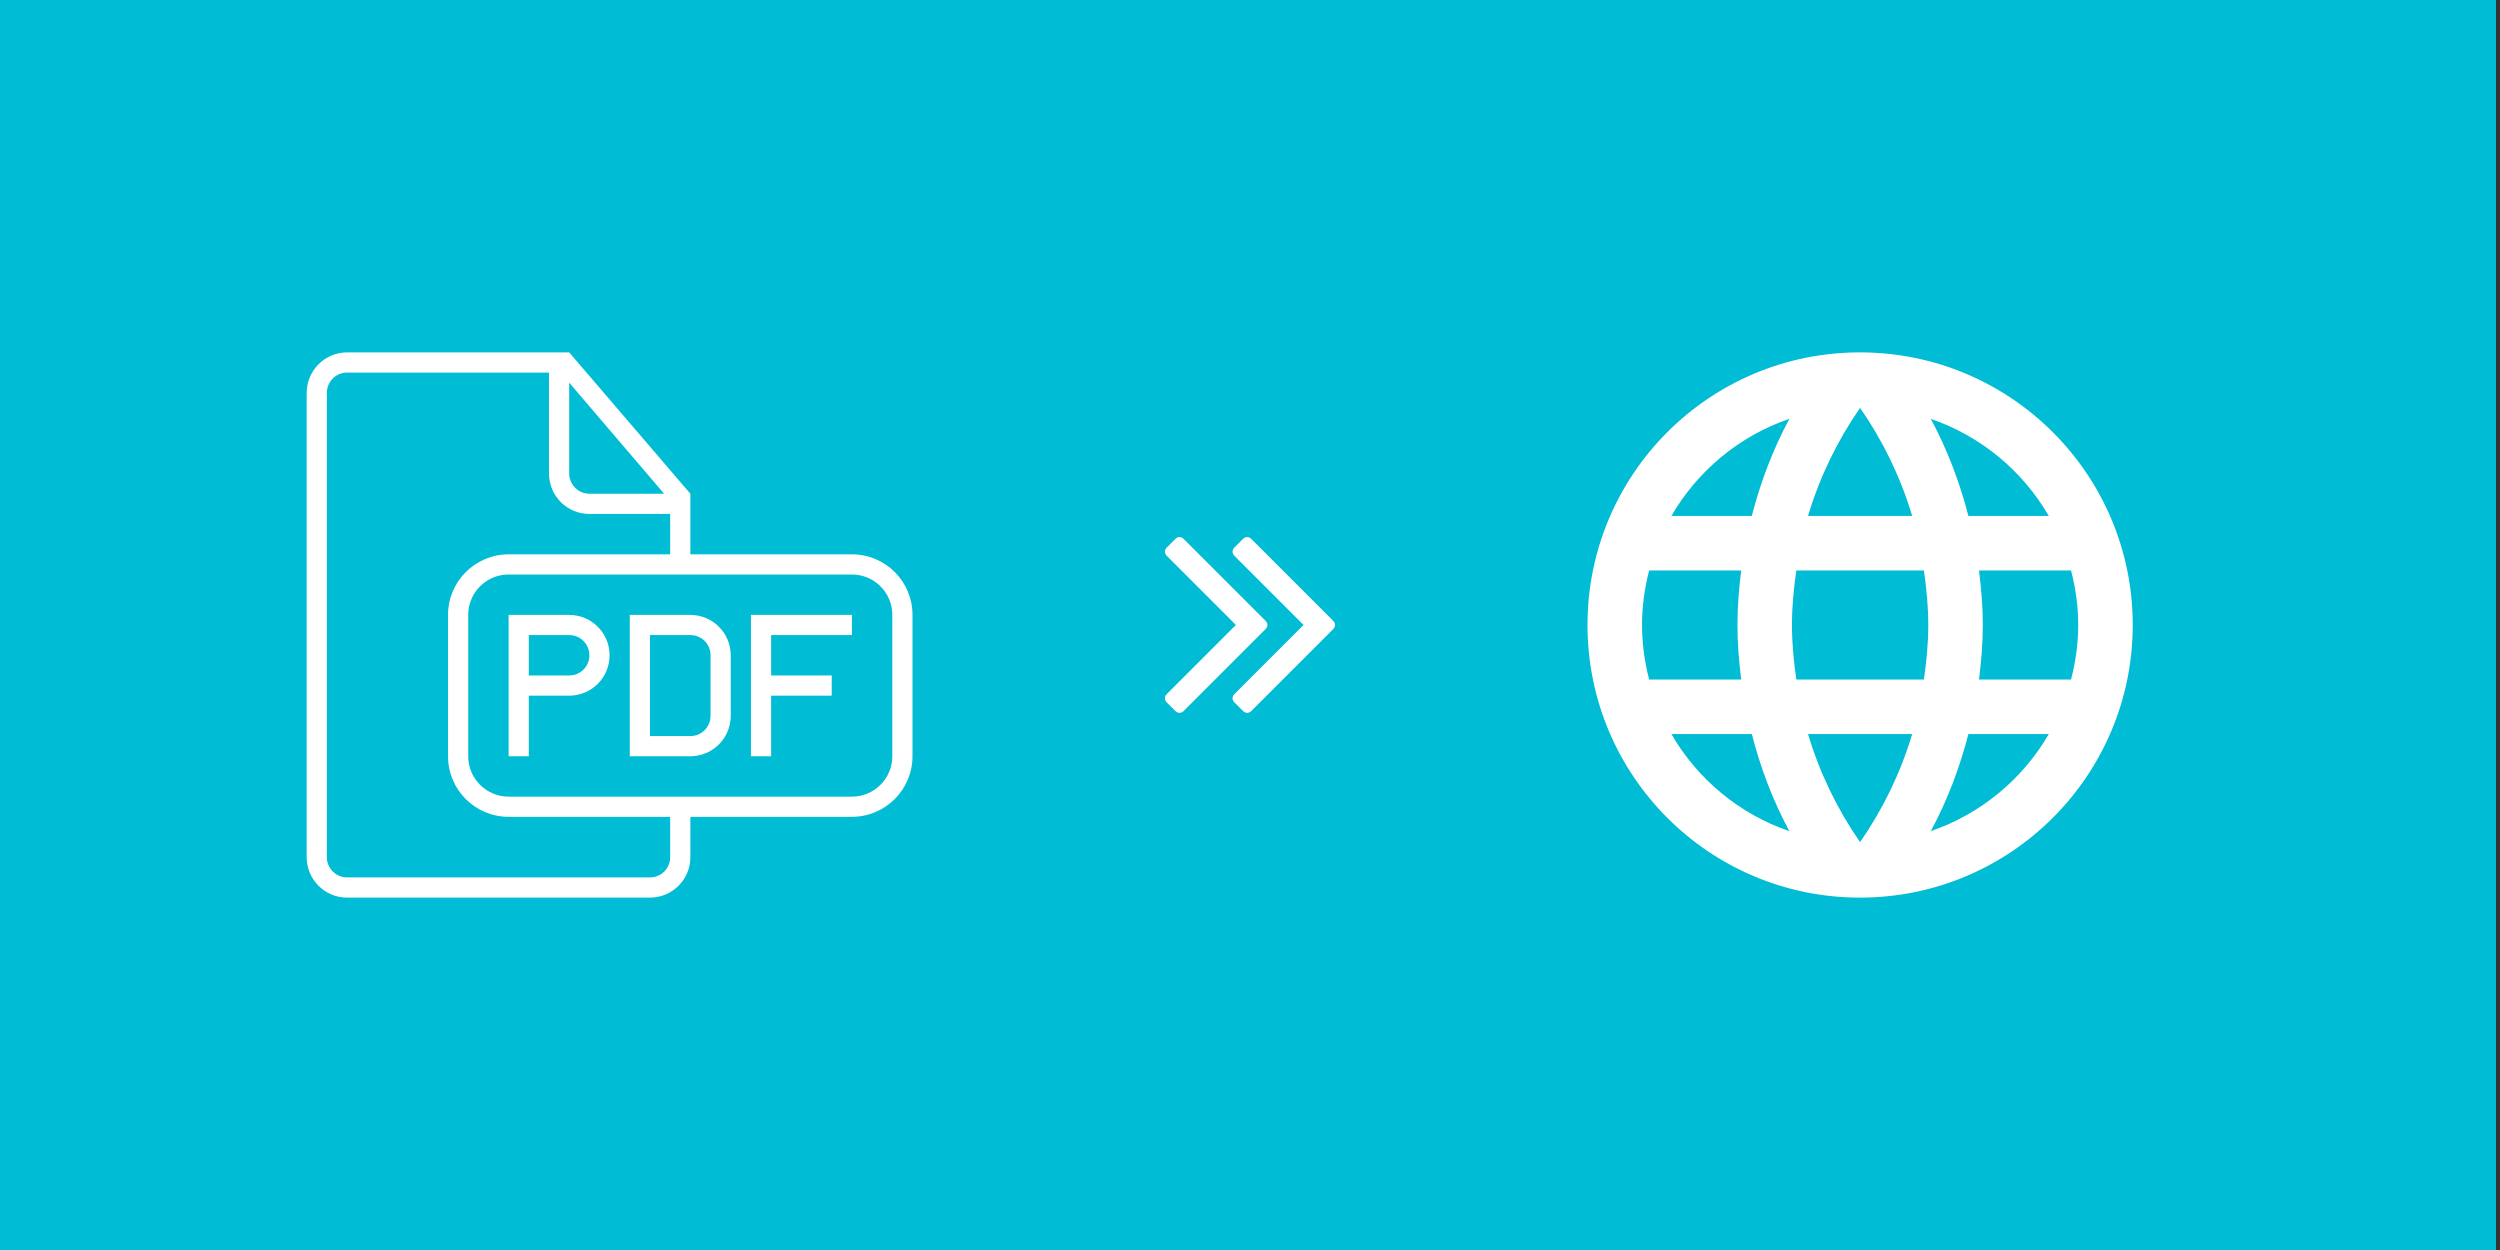 <?xml version="1.0" encoding="UTF-8" standalone="no"?>
<!DOCTYPE svg PUBLIC "-//W3C//DTD SVG 1.1//EN" "http://www.w3.org/Graphics/SVG/1.1/DTD/svg11.dtd">
<svg width="100%" height="100%" viewBox="0 0 400 200" version="1.1" xmlns="http://www.w3.org/2000/svg" xmlns:xlink="http://www.w3.org/1999/xlink" xml:space="preserve" xmlns:serif="http://www.serif.com/" style="fill-rule:evenodd;clip-rule:evenodd;stroke-linejoin:round;stroke-miterlimit:2;">
    <rect x="0" y="0" width="400" height="200" fill="#333333" stroke="none"/>
    <g transform="matrix(0.312,0,0,0.25,-2.93099e-14,-2.84217e-14)">
        <rect x="0" y="0" width="1280" height="800" style="fill:rgb(0,188,212);"/>
    </g>
    <g transform="matrix(1.804,0,0,1.804,186.014,72.934)">
        <g id="angle-double-right">
            <path d="M9.297,15C9.297,15.125 9.234,15.266 9.141,15.359L1.86,22.64C1.766,22.734 1.626,22.796 1.501,22.796C1.376,22.796 1.235,22.733 1.142,22.64L0.361,21.859C0.267,21.765 0.205,21.625 0.205,21.5C0.205,21.375 0.268,21.234 0.361,21.141L6.502,15L0.361,8.859C0.267,8.765 0.205,8.625 0.205,8.5C0.205,8.375 0.268,8.234 0.361,8.141L1.142,7.36C1.236,7.266 1.376,7.204 1.501,7.204C1.626,7.204 1.767,7.267 1.86,7.36L9.141,14.641C9.235,14.735 9.297,14.875 9.297,15ZM15.297,15C15.297,15.125 15.234,15.266 15.141,15.359L7.86,22.64C7.766,22.734 7.626,22.796 7.501,22.796C7.376,22.796 7.235,22.733 7.142,22.64L6.361,21.859C6.267,21.765 6.205,21.625 6.205,21.5C6.205,21.375 6.268,21.234 6.361,21.141L12.502,15L6.361,8.859C6.267,8.765 6.205,8.625 6.205,8.5C6.205,8.375 6.268,8.234 6.361,8.141L7.142,7.36C7.236,7.266 7.376,7.204 7.501,7.204C7.626,7.204 7.767,7.267 7.86,7.36L15.141,14.641C15.235,14.735 15.297,14.875 15.297,15Z" style="fill:white;fill-rule:nonzero;"/>
        </g>
    </g>
    <g id="document-file-pdf" transform="matrix(1.97844e-16,3.231,-3.231,1.97844e-16,165.892,45.072)">
        <g id="web" transform="matrix(8.26641e-17,-1.35,1.35,8.26641e-17,0.803,-24.57)">
            <path d="M16.361,13.998C16.443,13.341 16.5,12.677 16.5,11.998C16.5,11.319 16.443,10.655 16.361,9.998L19.737,9.998C19.903,10.638 20,11.306 20,11.998C20,12.69 19.903,13.358 19.737,13.998M14.593,19.559C15.193,18.446 15.649,17.248 15.972,15.998L18.921,15.998C17.962,17.652 16.43,18.928 14.593,19.559ZM14.339,13.998L9.66,13.998C9.565,13.343 9.5,12.679 9.5,11.998C9.5,11.317 9.565,10.653 9.66,9.998L14.339,9.998C14.434,10.653 14.5,11.317 14.5,11.998C14.5,12.679 14.434,13.343 14.339,13.998ZM11.998,19.962C11.166,18.762 10.516,17.429 10.089,15.998L13.91,15.998C13.482,17.429 12.832,18.762 11.998,19.962ZM8.026,7.998L5.077,7.998C6.035,6.342 7.567,5.064 9.405,4.435C8.805,5.548 8.349,6.746 8.026,7.998ZM5.077,15.998L8.026,15.998C8.349,17.249 8.805,18.448 9.405,19.561C7.567,18.932 6.035,17.654 5.077,15.998ZM4.261,13.998C4.096,13.358 4,12.69 4,11.998C4,11.306 4.096,10.638 4.261,9.998L7.638,9.998C7.556,10.655 7.5,11.319 7.5,11.998C7.5,12.677 7.556,13.341 7.638,13.998M11.998,4.034C12.832,5.234 13.482,6.567 13.91,7.998L10.089,7.998C10.516,6.567 11.166,5.234 11.998,4.034ZM18.921,7.998L15.972,7.998C15.649,6.748 15.193,5.55 14.593,4.437C16.43,5.068 17.962,6.344 18.921,7.998ZM11.994,1.998C6.468,1.998 2,6.475 2,11.998C2,17.521 6.468,21.998 11.994,21.998C17.521,21.998 22,17.521 22,11.998C22,6.475 17.521,1.998 11.994,1.998Z" style="fill:white;fill-rule:nonzero;"/>
        </g>
        <g id="document-file-pdf1" serif:id="document-file-pdf" transform="matrix(6.12325e-17,-1,1,6.12325e-17,0.5,38.157)">
            <path d="M21,13L21,10L15,3L4.003,3C2.897,3 2,3.898 2,5.007L2,27.993C2,29.101 2.891,30 3.997,30L19.003,30C20.106,30 21,29.102 21,28.009L21,26L28.993,26C30.654,26 32,24.658 32,23.001L32,15.999C32,14.343 30.664,13 28.993,13L21,13ZM20,26L20,28.007C20,28.555 19.552,29 19,29L4,29C3.455,29 3,28.554 3,28.005L3,4.995C3,4.455 3.446,4 3.996,4L14,4L14,8.994C14,10.113 14.894,11 15.998,11L20,11L20,13L12.007,13C10.346,13 9,14.342 9,15.999L9,23.001C9,24.657 10.336,26 12.007,26L20,26ZM15,4.5L15,8.991C15,9.548 15.451,10 15.997,10L19.7,10L15,4.5ZM11.995,14C10.893,14 10,14.9 10,15.992L10,23.008C10,24.108 10.902,25 11.995,25L29.005,25C30.107,25 31,24.1 31,23.008L31,15.992C31,14.892 30.098,14 29.005,14L11.995,14ZM25,19L25,17L29,17L29,16L24,16L24,23L25,23L25,20L28,20L28,19L25,19ZM12,16L12,23L13,23L13,20L14.995,20C16.102,20 17,19.112 17,18C17,16.895 16.106,16 14.995,16L12,16ZM13,17L13,19L15.001,19C15.553,19 16,18.556 16,18C16,17.448 15.557,17 15.001,17L13,17ZM18,16L18,23L20.995,23C22.102,23 23,22.113 23,20.994L23,18.006C23,16.898 22.106,16 20.995,16L18,16ZM19,17L19,22L21.001,22C21.553,22 22,21.556 22,21L22,18C22,17.448 21.557,17 21.001,17L19,17Z" style="fill:white;"/>
        </g>
    </g>
</svg>
